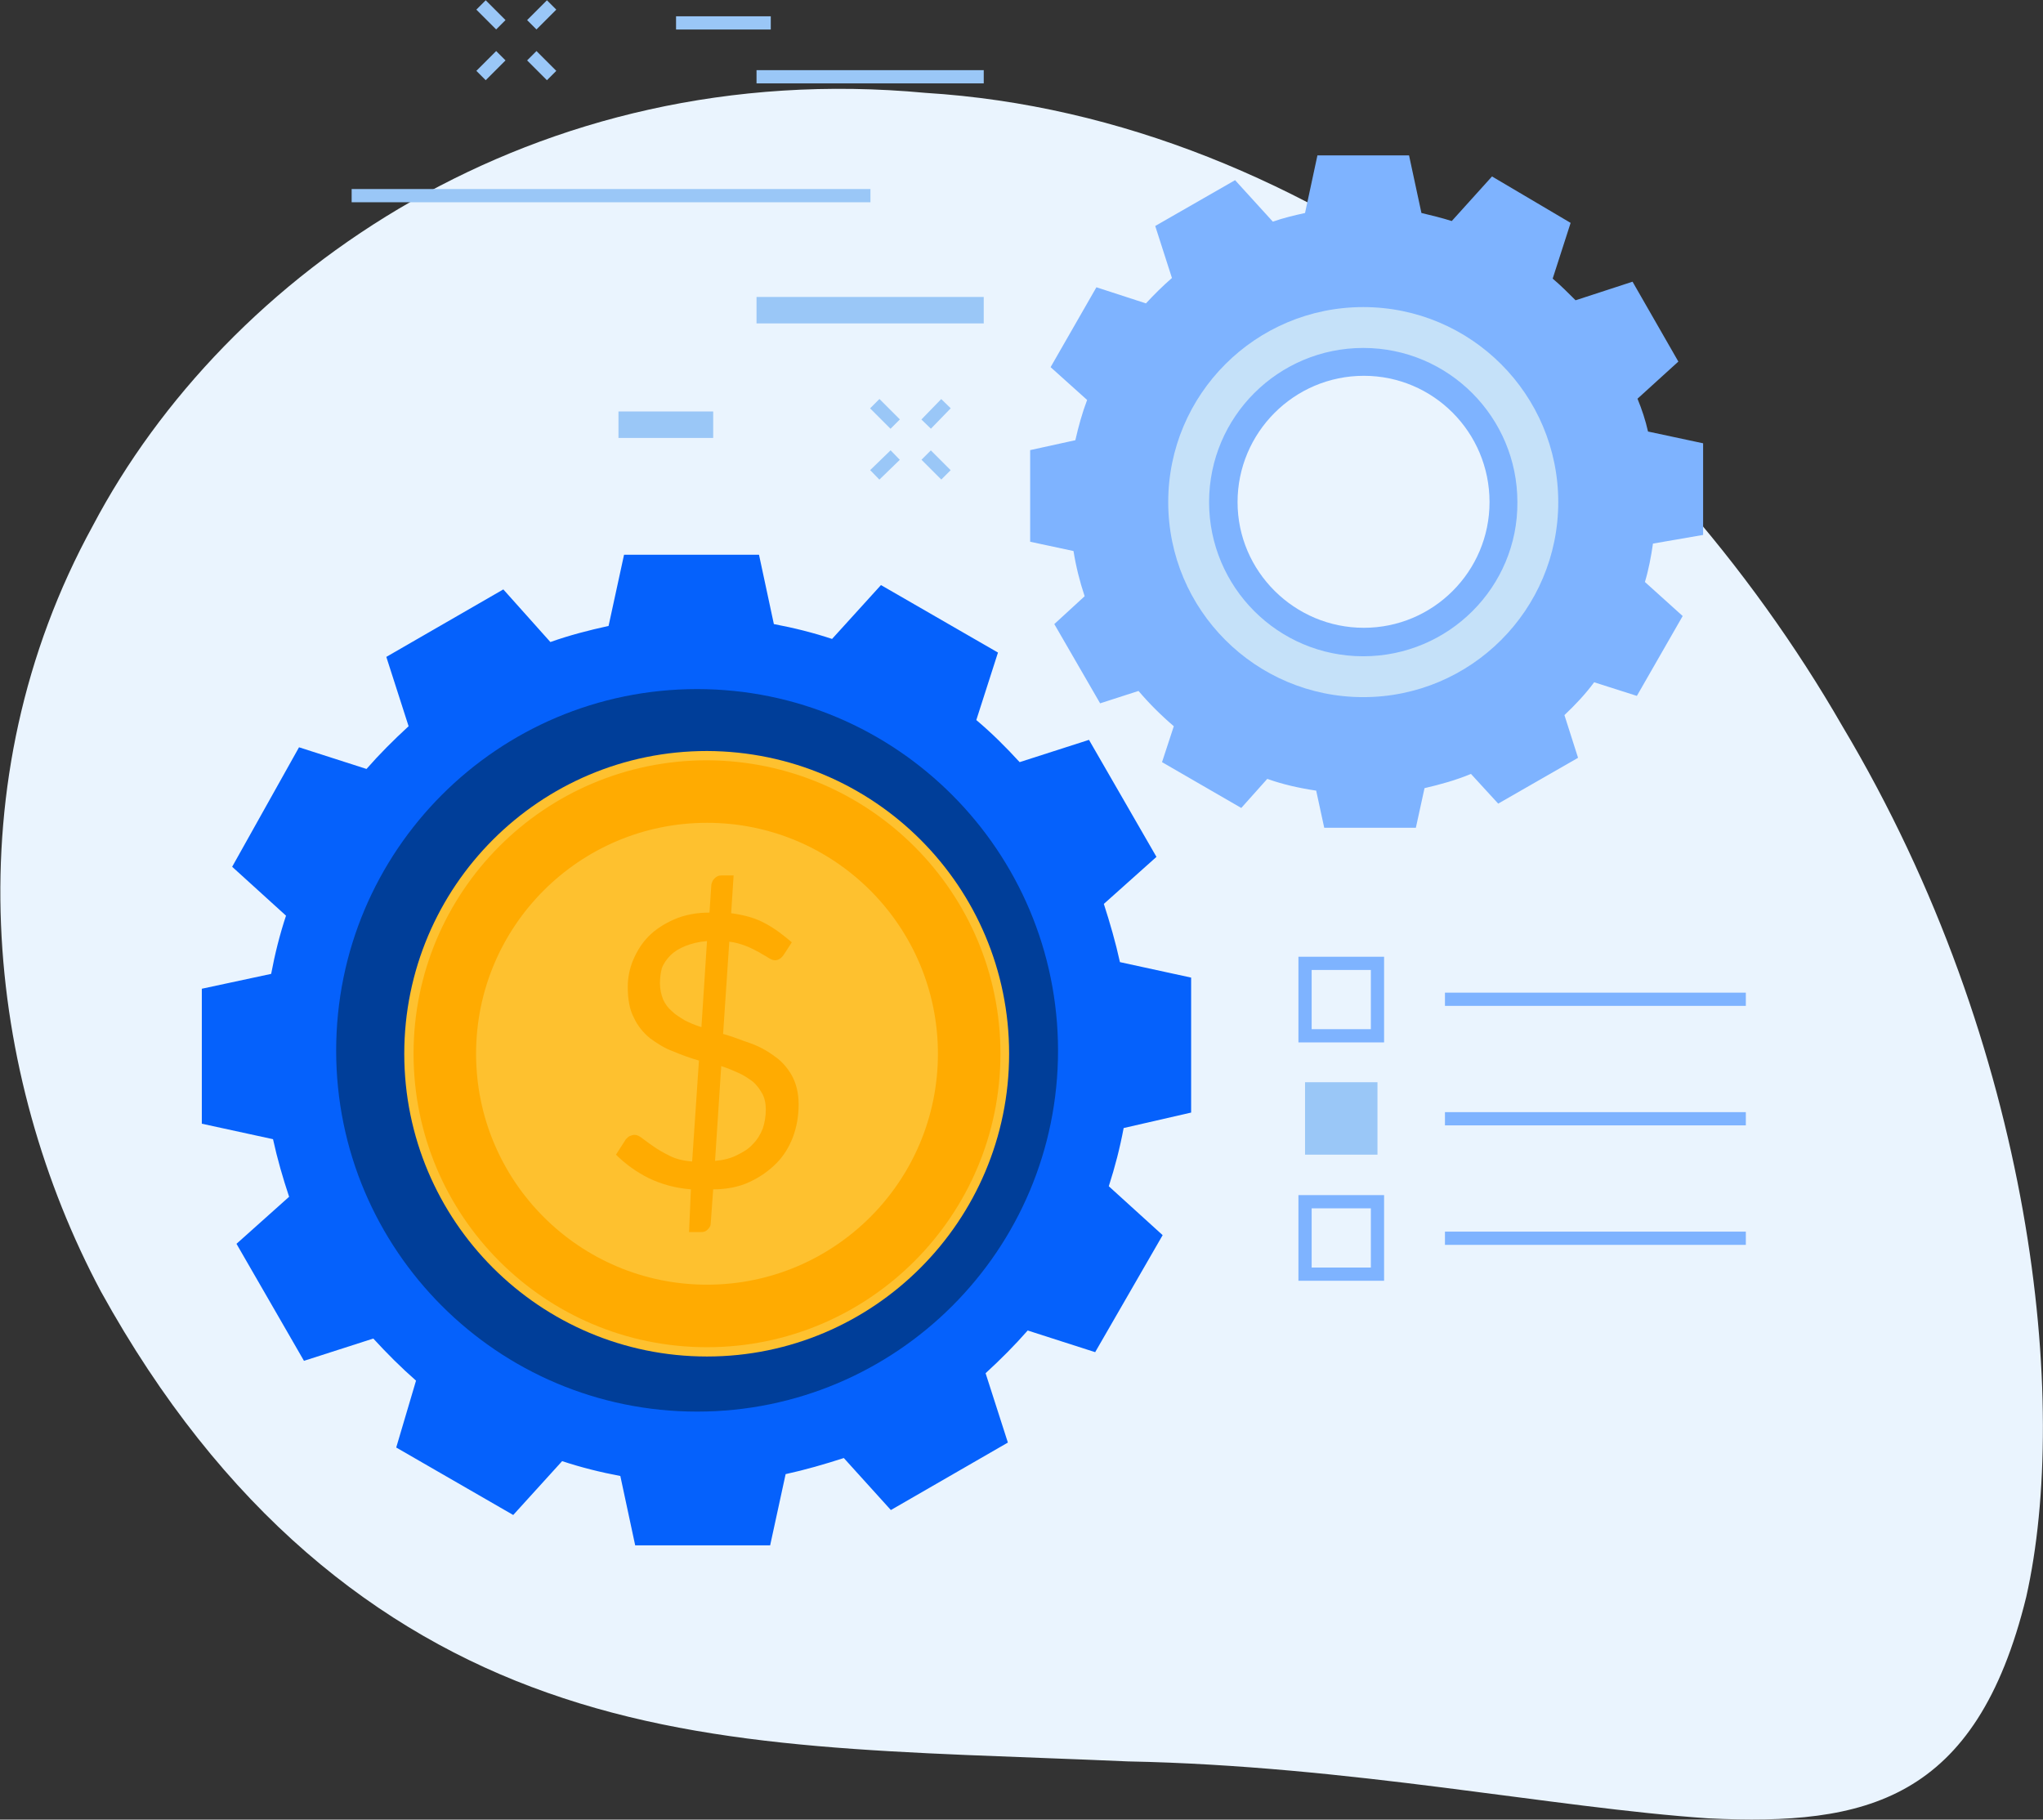 <?xml version="1.0" ?><svg style="enable-background:new 0 0 330 293.9;" version="1.1" viewBox="0 0 330 293.9" xml:space="preserve" xmlns="http://www.w3.org/2000/svg" xmlns:xlink="http://www.w3.org/1999/xlink"><rect x="0" y="0" width="330" height="293.9" fill="#333333" stroke="none"/><style type="text/css">
	.st0{fill:#EAF4FE;}
	.st1{enable-background:new    ;}
	.st2{fill:none;stroke:#9AC7F7;stroke-width:1.738;}
	.st3{fill:#C5E1F9;}
	.st4{fill:none;stroke:#FFFFFF;stroke-width:1.149;stroke-miterlimit:10;}
	.st5{fill:none;stroke:#FFFFFF;stroke-width:1.269;stroke-miterlimit:10;}
	.st6{fill:#9AC7F7;}
	.st7{fill:none;stroke:#9AC7F7;stroke-width:0.754;stroke-miterlimit:10;}
	.st8{fill:#69AEEB;}
	.st9{fill:#FFFFFF;}
	.st10{fill:#0063CB;}
	.st11{fill:#2B83FD;}
	.st12{fill:#8DCFFF;}
	.st13{fill:#7DC2F5;}
	.st14{fill:#FFAB01;}
	.st15{fill:#FEC12F;}
	.st16{fill:#163F59;}
	.st17{fill:#0253A2;}
	.st18{fill:#7EB3FF;}
	.st19{fill:#387BFF;}
	.st20{fill:url(#SVGID_1_);}
	.st21{fill:url(#SVGID_2_);}
	.st22{fill:url(#SVGID_3_);}
	.st23{fill:url(#SVGID_4_);}
	.st24{fill:url(#SVGID_5_);}
	.st25{fill:url(#SVGID_6_);}
	.st26{fill:url(#SVGID_7_);}
	.st27{fill:url(#SVGID_8_);}
	.st28{fill:none;stroke:#387BFF;stroke-width:2.137;stroke-miterlimit:10;}
	.st29{fill:#FBD260;}
	.st30{fill:#AACDFF;}
	.st31{fill:#0561FC;}
	.st32{fill:#003E99;}
	.st33{fill:#ADCBFE;}
	.st34{fill:#F8FAFF;}
	.st35{fill:#E1ECFF;}
	.st36{fill:#0450CF;}
	.st37{fill:#FD2227;}
	.st38{fill:#FFC910;}
	.st39{fill:#F99B0F;}
	.st40{fill:#EE8F01;}
	.st41{fill:#339AFF;}
	.st42{fill:#1788F5;}
	.st43{fill:#80C6FF;}
	.st44{fill:#BADFFF;}
	.st45{fill:#B8DDFF;}
	.st46{fill:none;stroke:#7EB3FF;stroke-width:4.274;stroke-miterlimit:10;}
	.st47{fill:none;stroke:#7EB3FF;stroke-width:2.137;stroke-miterlimit:10;}
	.st48{fill:none;stroke:#9AC7F7;stroke-width:4.274;stroke-miterlimit:10;}
	.st49{fill:none;stroke:#003E99;stroke-width:2.137;stroke-miterlimit:10;}
	.st50{fill:none;stroke:#9AC7F7;stroke-width:2.137;stroke-miterlimit:10;}
	.st51{fill:none;stroke:#0450CF;stroke-width:2.137;stroke-miterlimit:10;}
	.st52{fill:none;stroke:#9AC7F7;stroke-width:1.32;}
	.st53{opacity:0.8;fill:#EAF4FE;}
	.st54{fill:none;stroke:#C5E1F9;stroke-width:2.137;stroke-miterlimit:10;}
	.st55{fill:none;stroke:#C5E1F9;stroke-width:4.274;stroke-miterlimit:10;}
	.st56{fill:none;stroke:#003E99;stroke-width:4.274;stroke-miterlimit:10;}
	.st57{fill:none;stroke:#B7D1FE;stroke-width:4.274;stroke-miterlimit:10;}
	.st58{fill:none;stroke:#0561FC;stroke-width:2.137;stroke-miterlimit:10;}
	.st59{fill:none;stroke:#9AC7F7;stroke-width:2.406;stroke-miterlimit:10;}
	.st60{fill:#B6D2F8;}
	.st61{fill:#CEE5FF;}
	.st62{fill:url(#SVGID_9_);}
	.st63{fill:url(#SVGID_10_);}
	.st64{fill:url(#SVGID_11_);}
	.st65{fill:url(#SVGID_12_);}
	.st66{fill:none;stroke:#C5E1F9;stroke-width:4.274;stroke-linecap:round;stroke-linejoin:round;stroke-miterlimit:10;}
	.st67{fill:none;stroke:#0561FC;stroke-width:4.274;stroke-linecap:round;stroke-linejoin:round;stroke-miterlimit:10;}
	.st68{fill:url(#SVGID_13_);}
	.st69{fill:url(#SVGID_14_);}
	.st70{fill:url(#SVGID_15_);}
	.st71{fill:url(#SVGID_16_);}
	.st72{fill:url(#SVGID_17_);}
	.st73{fill:url(#SVGID_18_);}
	.st74{fill:url(#SVGID_19_);}
	.st75{fill:url(#SVGID_20_);}
	.st76{fill:url(#SVGID_21_);}
	.st77{fill:url(#SVGID_22_);}
	.st78{fill:url(#SVGID_23_);}
	.st79{fill:url(#SVGID_24_);}
	.st80{fill:url(#SVGID_25_);}
	.st81{fill:url(#SVGID_26_);}
	.st82{fill:#CDD5D7;}
	.st83{clip-path:url(#SVGID_28_);}
</style><g id="Layer_2"/><g id="Layer_4"><g><path class="st0" d="M327.3,257.9c-8.1,33.1-26,37-51.3,35.8c-25.2-1.7-57.9-8.5-93.8-9.2c-36.3-1.6-66.1-1.3-93.8-11.1    c-27.3-9.6-52.5-29.3-72.1-64.8c-18.5-34.7-24.1-82.1-1.3-123.7C36.5,44.1,86.3,9.1,149.5,15c63.2,3.9,118.3,50.5,148.1,102.3    C328.7,169.4,334.3,226.8,327.3,257.9z"/><path class="st31" d="M192.4,179.7l0-21.8l-11.5-2.5c-0.7-3.2-1.6-6.3-2.6-9.4l8.5-7.6l-10.9-18.9l-11.2,3.6    c-2.2-2.4-4.5-4.7-7-6.8l3.5-10.9l-18.9-10.9l-7.9,8.7c-3-1-6.2-1.8-9.4-2.4l-2.4-11.2h-21.8l-2.5,11.5c-3.2,0.7-6.3,1.5-9.4,2.6    l-7.6-8.5l-18.9,10.9l3.6,11.2c-2.4,2.2-4.7,4.5-6.8,6.9l-10.9-3.5L37.5,140l8.7,7.9c-1,3-1.8,6.2-2.4,9.4l-11.2,2.4l0,21.8    l11.5,2.5c0.7,3.2,1.6,6.3,2.6,9.3l-8.5,7.6l10.9,18.9l11.2-3.6c2.2,2.4,4.5,4.7,6.9,6.8L64,233.8l18.9,10.9l7.9-8.7    c3,1,6.2,1.8,9.4,2.4l2.4,11.2h21.8l2.5-11.5c3.2-0.7,6.3-1.6,9.4-2.6l7.6,8.4l18.9-10.9l-3.6-11.2c2.4-2.2,4.7-4.5,6.8-6.9    l10.9,3.5l10.9-18.9l-8.7-7.9c1-3.1,1.8-6.2,2.4-9.4L192.4,179.7z M149.2,169.7c0,20.2-16.4,36.6-36.6,36.6    c-20.2,0-36.6-16.4-36.6-36.6c0-20.2,16.4-36.6,36.6-36.6C132.8,133,149.2,149.4,149.2,169.7z"/><path class="st32" d="M112.6,111.3c-32.2,0-58.3,26.1-58.3,58.4c0,32.2,26.1,58.3,58.3,58.3c32.2,0,58.3-26.1,58.3-58.3    C170.9,137.5,144.8,111.3,112.6,111.3z M112.6,215.9c-25.5,0-46.2-20.7-46.2-46.2c0-25.5,20.7-46.2,46.2-46.2    c25.5,0,46.2,20.7,46.2,46.2C158.8,195.2,138.1,215.9,112.6,215.9z"/><g><path class="st18" d="M275.1,86.4V71.6l-8.9-1.9c-0.4-1.8-1-3.6-1.7-5.3l6.6-6l-7.4-12.9l-9.2,3c-1.2-1.2-2.4-2.4-3.7-3.5l2.9-9     L241,28.5l-6.5,7.2c-1.6-0.5-3.2-0.9-4.9-1.3l-2-9.3h-14.8l-2,9.3c-1.8,0.4-3.5,0.8-5.2,1.4l-6.1-6.7l-12.9,7.4l2.7,8.4     c-1.5,1.3-2.9,2.7-4.2,4.1l-8-2.6l-7.4,12.9l5.9,5.3c-0.8,2.1-1.4,4.3-1.9,6.5l-7.3,1.6l0,14.8l7,1.5c0.4,2.5,1,4.9,1.8,7.3     l-4.9,4.5l7.4,12.8l6.2-2c1.7,2,3.6,3.9,5.7,5.7l-1.9,5.8l12.8,7.4l4.2-4.7c2.5,0.9,5.2,1.5,7.9,1.9l1.3,6l14.8,0l1.4-6.4     c2.6-0.6,5.1-1.3,7.5-2.3l4.4,4.8l12.9-7.4l-2.2-6.9c1.7-1.6,3.4-3.4,4.8-5.3l6.9,2.2l7.4-12.9l-6.1-5.5c0.6-2,1-4.1,1.3-6.2     L275.1,86.4z M240.6,81.1c0,11.2-9.1,20.3-20.3,20.3c-11.2,0-20.4-9.1-20.4-20.3c0-11.2,9.1-20.4,20.4-20.4     C231.5,60.7,240.6,69.8,240.6,81.1z"/><path class="st3" d="M220.2,49.6c-17.4,0-31.5,14.1-31.5,31.5c0,17.4,14.1,31.5,31.5,31.5c17.4,0,31.5-14.1,31.5-31.5     C251.7,63.7,237.6,49.6,220.2,49.6z M220.2,106c-13.8,0-24.9-11.2-24.9-24.9c0-13.8,11.2-24.9,24.9-24.9     c13.8,0,24.9,11.2,24.9,24.9C245.2,94.8,234,106,220.2,106z"/></g><g><path class="st15" d="M163,170.2c0,27-21.9,48.9-48.8,48.9c-27,0-48.9-21.9-48.9-48.9c0-27,21.9-48.9,48.9-48.9     C141.2,121.4,163,143.2,163,170.2z"/><path class="st14" d="M161.6,170.2c0,26.1-21.2,47.4-47.4,47.4c-26.2,0-47.4-21.2-47.4-47.4c0-26.2,21.2-47.4,47.4-47.4     C140.4,122.9,161.6,144.1,161.6,170.2z"/><path class="st15" d="M151.5,170.2c0,20.6-16.7,37.3-37.3,37.3c-20.6,0-37.3-16.7-37.3-37.3c0-20.6,16.7-37.3,37.3-37.3     C134.8,132.9,151.5,149.6,151.5,170.2z"/><g><path class="st14" d="M111.6,192.1c-2.5-0.2-4.7-0.8-6.8-1.8c-2-1-3.8-2.3-5.3-3.8l1.6-2.5c0.2-0.2,0.4-0.4,0.6-0.5      c0.3-0.1,0.5-0.2,0.8-0.2c0.4,0,0.8,0.2,1.3,0.6c0.5,0.4,1.1,0.8,1.8,1.3c0.7,0.5,1.6,1,2.6,1.5c1,0.5,2.2,0.8,3.6,0.9l1.1-16.3      c-1.4-0.4-2.8-0.9-4.2-1.5c-1.4-0.5-2.6-1.3-3.7-2.1c-1.1-0.9-2-2-2.6-3.3c-0.7-1.3-1-3-1-5c0-1.5,0.3-3,0.9-4.4      c0.6-1.4,1.4-2.7,2.5-3.8c1.1-1.1,2.5-2,4.1-2.7c1.6-0.7,3.5-1.1,5.7-1.1l0.3-4.5c0.1-0.4,0.2-0.7,0.5-1      c0.3-0.3,0.6-0.5,1.1-0.5h2l-0.4,6.1c2.2,0.3,4,0.8,5.6,1.7c1.5,0.8,2.9,1.9,4.2,3l-1.3,2c-0.4,0.6-0.9,0.9-1.4,0.9      c-0.3,0-0.6-0.1-1.1-0.4c-0.4-0.3-0.9-0.5-1.5-0.9c-0.6-0.3-1.3-0.7-2.1-1c-0.8-0.3-1.7-0.6-2.7-0.7l-1,14.9      c1.5,0.4,2.9,1,4.4,1.5c1.4,0.5,2.7,1.2,3.9,2.1c1.2,0.8,2.1,1.9,2.8,3.1c0.7,1.3,1.1,2.8,1.1,4.7c0,1.8-0.3,3.6-0.9,5.2      c-0.6,1.6-1.5,3.1-2.7,4.3c-1.2,1.2-2.6,2.2-4.3,3c-1.7,0.8-3.7,1.2-5.9,1.2l-0.4,5.5c0,0.4-0.2,0.7-0.5,1      c-0.3,0.3-0.6,0.4-1,0.4h-2L111.6,192.1z M106.6,158.8c0,1,0.2,1.8,0.5,2.6c0.3,0.7,0.8,1.4,1.4,1.9c0.6,0.6,1.3,1,2.1,1.5      c0.8,0.4,1.7,0.8,2.7,1.1l0.9-13.9c-1.3,0.1-2.5,0.4-3.5,0.8c-1,0.4-1.8,0.9-2.4,1.5c-0.6,0.6-1.1,1.3-1.4,2.1      C106.7,157.2,106.6,158,106.6,158.8z M123.7,179.2c0-1-0.2-1.9-0.6-2.6c-0.4-0.7-0.9-1.4-1.5-1.9c-0.7-0.5-1.4-1-2.3-1.4      c-0.9-0.4-1.8-0.8-2.8-1.1l-1,15.3c1.3-0.1,2.5-0.4,3.5-0.9c1-0.5,1.9-1,2.6-1.8c0.7-0.7,1.2-1.5,1.6-2.5      C123.5,181.4,123.7,180.4,123.7,179.2z"/></g></g><g><rect class="st47" height="11.7" width="11.7" x="210.8" y="155.6"/><line class="st47" x1="233.4" x2="282" y1="161.4" y2="161.4"/><rect class="st6" height="11.7" width="11.7" x="210.8" y="174.8"/><line class="st47" x1="233.4" x2="282" y1="180.7" y2="180.7"/><rect class="st47" height="11.7" width="11.7" x="210.8" y="194.1"/><line class="st47" x1="233.4" x2="282" y1="200" y2="200"/></g><g><line class="st48" x1="158.9" x2="122.2" y1="50.1" y2="50.1"/><line class="st50" x1="124.5" x2="109.2" y1="3.7" y2="3.7"/><line class="st48" x1="115.2" x2="99.9" y1="68.6" y2="68.6"/><line class="st50" x1="158.9" x2="122.2" y1="12.4" y2="12.4"/><line class="st50" x1="140.6" x2="56.8" y1="31.6" y2="31.6"/><g><line class="st50" x1="141.3" x2="144.6" y1="65.2" y2="68.5"/><line class="st50" x1="149.6" x2="152.8" y1="73.5" y2="76.7"/><line class="st50" x1="152.8" x2="149.6" y1="65.2" y2="68.5"/><line class="st50" x1="144.6" x2="141.3" y1="73.5" y2="76.7"/></g><g><line class="st50" x1="77.7" x2="80.9" y1="0.8" y2="4"/><line class="st50" x1="85.9" x2="89.1" y1="9" y2="12.2"/><line class="st50" x1="89.1" x2="85.9" y1="0.8" y2="4"/><line class="st50" x1="80.9" x2="77.7" y1="9" y2="12.2"/></g></g></g></g></svg>